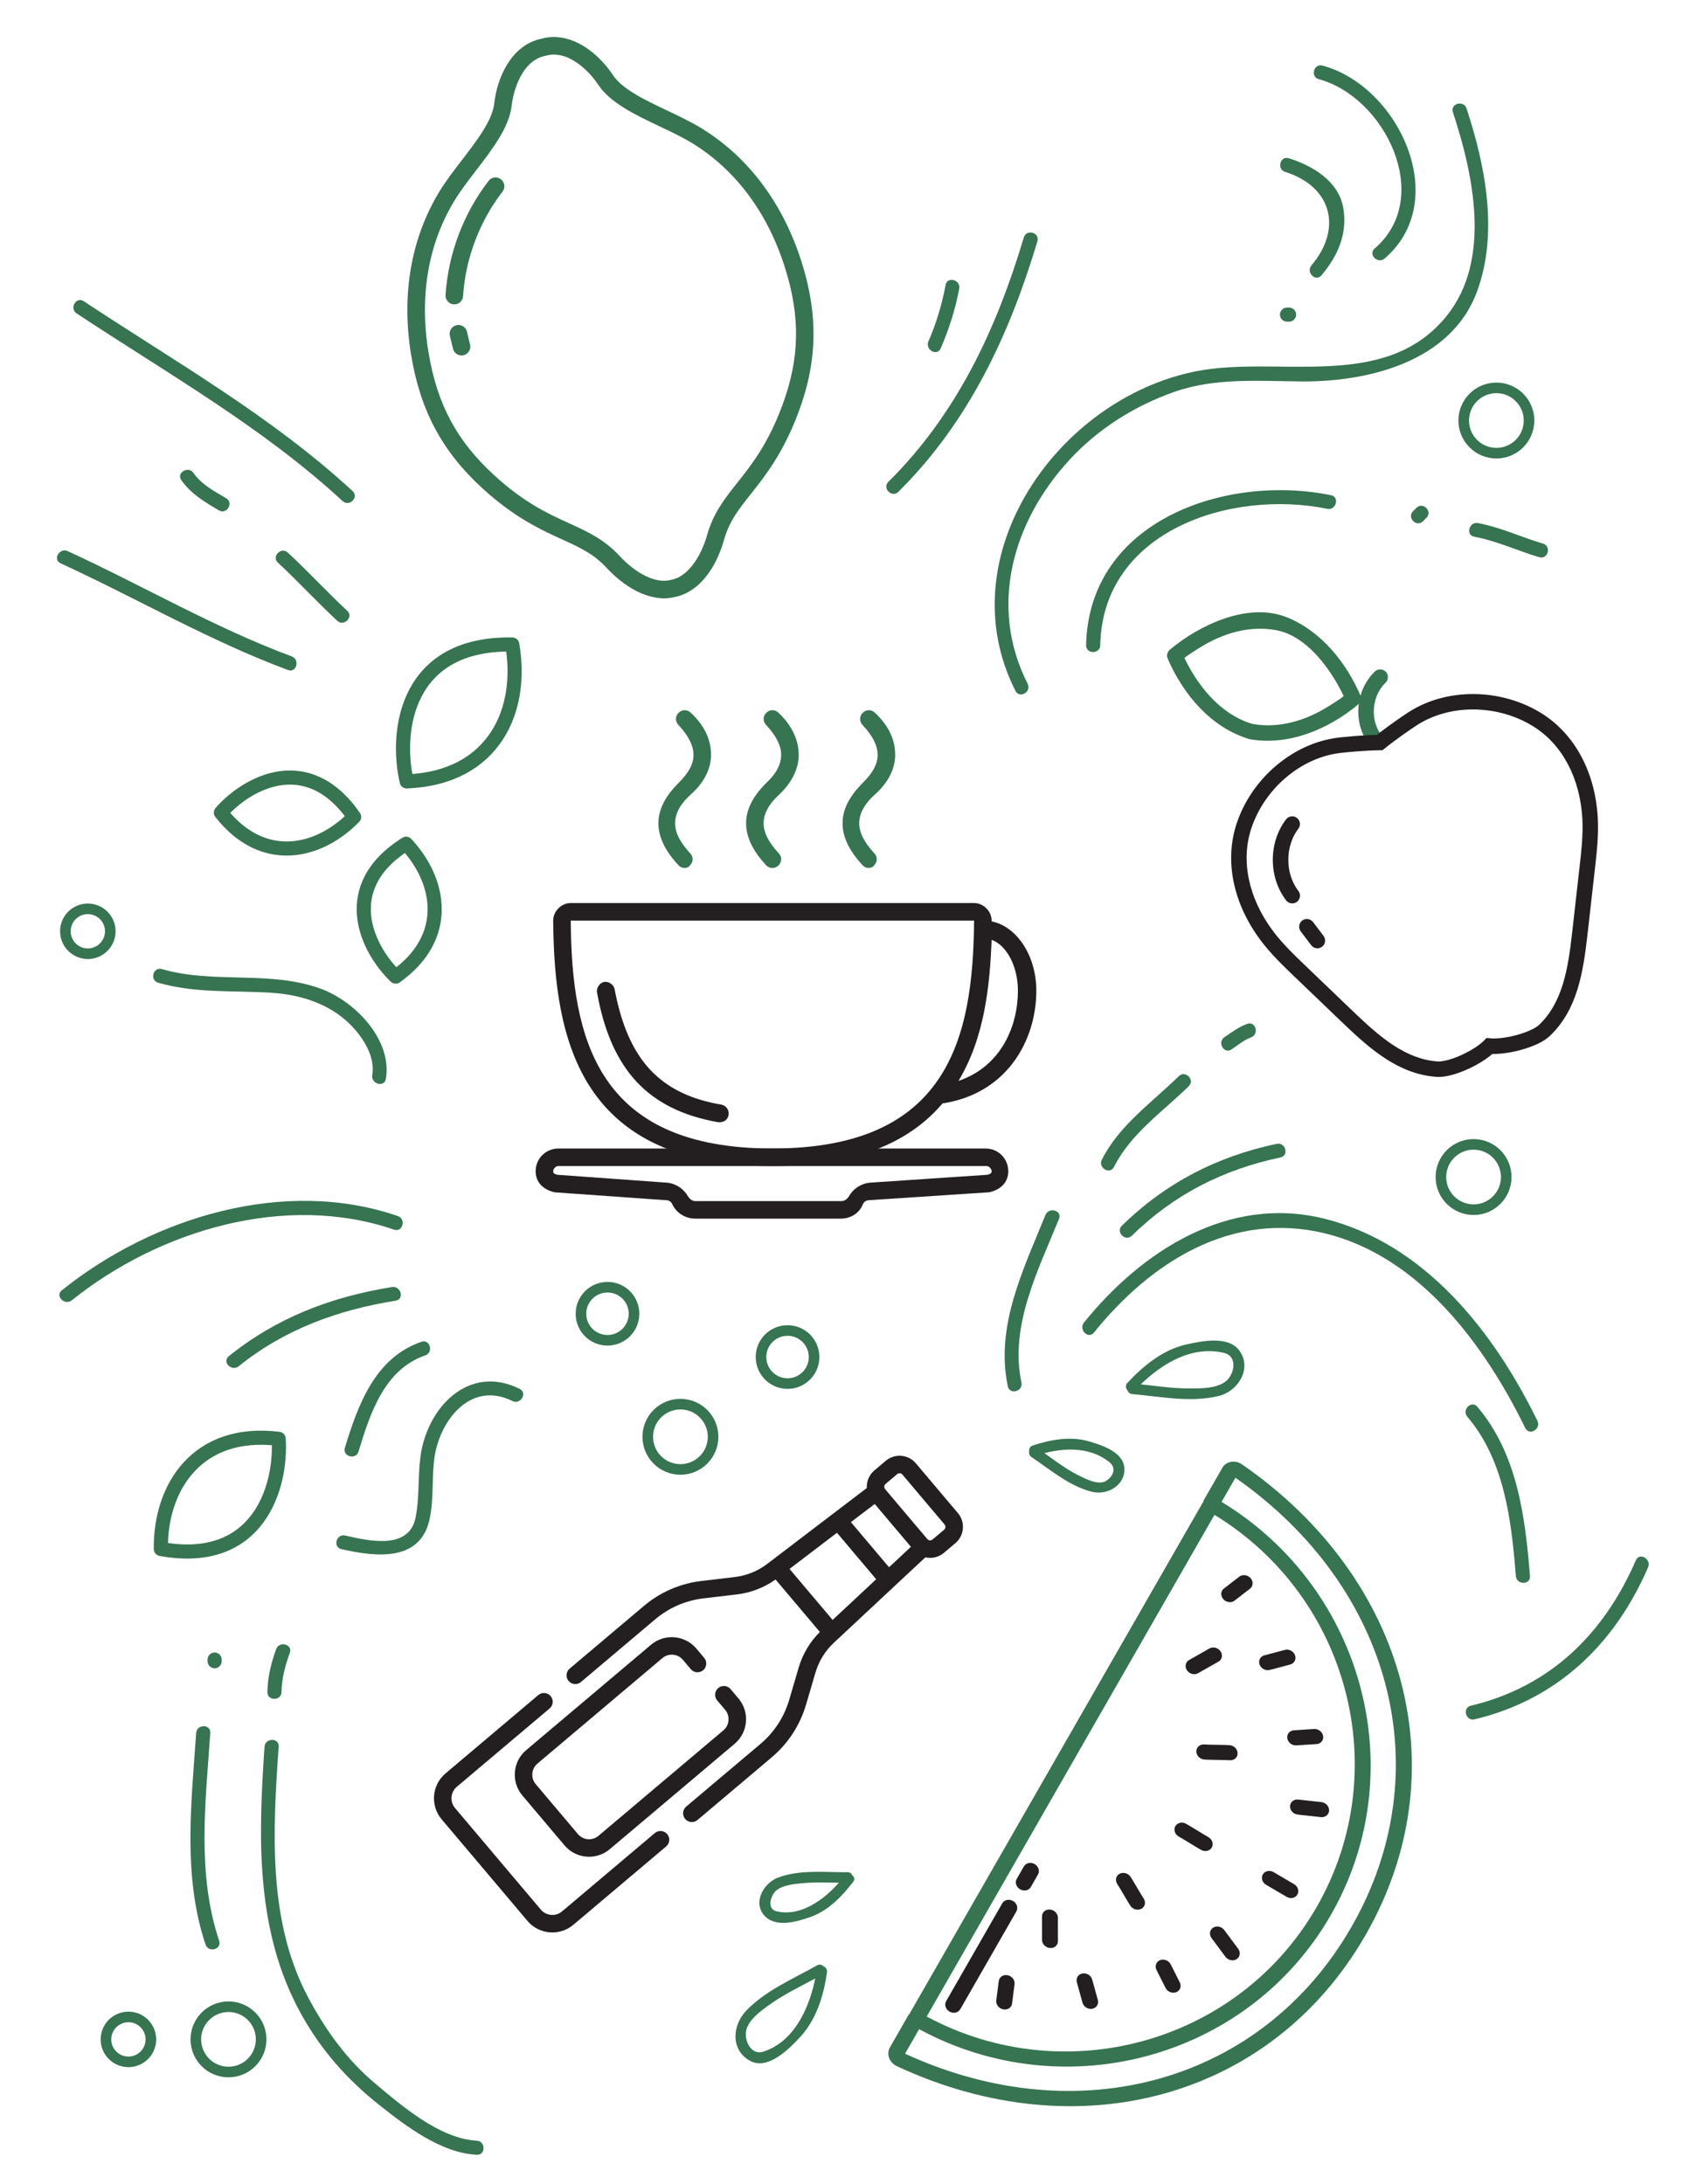 <?xml version="1.0" encoding="utf-8"?>
<!-- Generator: Adobe Illustrator 16.0.0, SVG Export Plug-In . SVG Version: 6.00 Build 0)  -->
<!DOCTYPE svg PUBLIC "-//W3C//DTD SVG 1.1//EN" "http://www.w3.org/Graphics/SVG/1.1/DTD/svg11.dtd">
<svg xmlns="http://www.w3.org/2000/svg" xmlns:xlink="http://www.w3.org/1999/xlink" version="1.1" id="Layer_1" x="0px" y="0px" width="337.875px" height="438.558px" viewBox="0 0 337.875 438.558" enable-background="new 0 0 337.875 438.558" xml:space="preserve">
<g>
	<g>
		<path fill="#231F20" d="M204.046,383.821l-11.269,19.652c-0.404,0.708-1.37,0.917-2.151,0.469    c-0.783-0.447-1.087-1.386-0.68-2.094l11.268-19.651c0.406-0.708,1.368-0.917,2.152-0.47    C204.147,382.175,204.451,383.113,204.046,383.821L204.046,383.821z"/>
		<path fill="#231F20" d="M208.387,376.408l-1.439,2.513c-0.406,0.707-1.367,0.919-2.15,0.472c-0.779-0.45-1.089-1.389-0.681-2.097    l1.439-2.51c0.406-0.708,1.37-0.919,2.15-0.469C208.49,374.764,208.793,375.703,208.387,376.408L208.387,376.408z"/>
		<path fill="#377451" d="M274.167,388.532c-18.714,32.634-57.415,43.476-94.122,26.368c-0.716-0.333-1.274-0.931-1.544-1.639    c-0.268-0.716-0.217-1.479,0.138-2.099l3.785-6.604l2.833,1.625l-3.565,6.217c34.985,16.07,71.797,5.628,89.642-25.494    c17.829-31.087,8.233-68.099-23.314-90.166l-3.579,6.241l-2.837-1.625l3.802-6.624c0.356-0.622,0.989-1.052,1.74-1.18    c0.748-0.129,1.547,0.056,2.196,0.504C282.649,317.087,292.859,355.935,274.167,388.532L274.167,388.532z"/>
		<path fill="#231F20" d="M248.716,392.942c-0.107,0.186-0.258,0.346-0.448,0.467c-0.699,0.453-1.702,0.246-2.238-0.461    c-0.479-0.633-0.949-1.269-1.418-1.906c-0.453-0.62-0.909-1.239-1.376-1.851c-0.533-0.707-0.394-1.648,0.304-2.097    c0.696-0.453,1.699-0.241,2.233,0.464c0.477,0.628,0.94,1.258,1.404,1.891c0.459,0.622,0.92,1.246,1.389,1.866    C248.952,391.827,248.992,392.462,248.716,392.942L248.716,392.942z"/>
		<path fill="#231F20" d="M260.462,380.435L260.462,380.435c-0.405,0.71-1.37,0.92-2.15,0.469c-0.7-0.399-1.389-0.807-2.078-1.217    c-0.676-0.402-1.352-0.802-2.032-1.193c-0.78-0.447-1.086-1.386-0.679-2.091V376.4c0.408-0.711,1.37-0.92,2.153-0.469    c0.694,0.399,1.384,0.804,2.072,1.217c0.676,0.399,1.354,0.802,2.035,1.193C260.563,378.789,260.869,379.727,260.462,380.435    L260.462,380.435z"/>
		<path fill="#231F20" d="M266.644,364.193c-0.275,0.482-0.839,0.772-1.477,0.694c-0.77-0.091-1.539-0.171-2.306-0.252    c-0.78-0.083-1.566-0.166-2.349-0.26c-0.883-0.107-1.566-0.863-1.531-1.697c0.035-0.831,0.777-1.421,1.657-1.316    c0.77,0.094,1.536,0.172,2.306,0.255c0.78,0.083,1.565,0.163,2.349,0.257c0.879,0.107,1.568,0.866,1.53,1.7    C266.815,363.799,266.748,364.011,266.644,364.193L266.644,364.193z"/>
		<path fill="#231F20" d="M236.836,399.449c-0.15,0.26-0.389,0.475-0.702,0.596c-0.794,0.308-1.751-0.078-2.143-0.855l-1.814-3.604    c-0.392-0.78-0.07-1.665,0.718-1.971c0.791-0.309,1.751,0.075,2.14,0.855l1.815,3.604    C237.085,398.545,237.063,399.052,236.836,399.449L236.836,399.449z"/>
		<path fill="#231F20" d="M265.464,349.525c-0.225,0.396-0.651,0.671-1.177,0.702l-4.026,0.255    c-0.872,0.057-1.687-0.576-1.821-1.415c-0.134-0.84,0.467-1.561,1.338-1.611l4.03-0.261c0.868-0.053,1.684,0.579,1.817,1.419    C265.679,348.946,265.617,349.262,265.464,349.525L265.464,349.525z"/>
		<path fill="#231F20" d="M220.273,402.69c-0.2,0.349-0.55,0.609-1.003,0.687c-0.853,0.147-1.729-0.402-1.952-1.23l-1.133-4.1    c-0.228-0.828,0.279-1.613,1.132-1.761c0.853-0.146,1.727,0.404,1.952,1.233l1.131,4.096    C220.509,402.004,220.448,402.384,220.273,402.69L220.273,402.69z"/>
		<path fill="#231F20" d="M259.898,333.589c-0.175,0.308-0.472,0.549-0.86,0.653l-4.11,1.092c-0.828,0.225-1.745-0.252-2.051-1.062    s0.12-1.642,0.949-1.866l4.107-1.094c0.828-0.22,1.748,0.255,2.051,1.064C260.146,332.806,260.103,333.241,259.898,333.589    L259.898,333.589z"/>
		<path fill="#231F20" d="M203.011,402.819c-0.297,0.518-0.929,0.805-1.606,0.673c-0.877-0.171-1.5-0.976-1.396-1.796l0.501-3.882    c0.102-0.821,0.901-1.349,1.774-1.178c0.877,0.172,1.502,0.977,1.395,1.797l-0.499,3.885    C203.154,402.5,203.096,402.668,203.011,402.819L203.011,402.819z"/>
		<path fill="#231F20" d="M251.29,318.626c-0.086,0.152-0.201,0.283-0.349,0.399l-3.097,2.394c-0.657,0.504-1.665,0.373-2.258-0.298    c-0.587-0.67-0.536-1.622,0.118-2.126l3.099-2.394c0.654-0.507,1.663-0.373,2.255,0.295    C251.518,317.417,251.587,318.106,251.29,318.626L251.29,318.626z"/>
		<path fill="#231F20" d="M229.681,382.776c-0.126,0.217-0.312,0.399-0.558,0.527c-0.743,0.392-1.729,0.107-2.207-0.635    c-0.461-0.729-0.904-1.482-1.347-2.239c-0.417-0.713-0.835-1.429-1.277-2.117c-0.475-0.743-0.26-1.66,0.482-2.052    c0.744-0.389,1.731-0.102,2.209,0.641c0.464,0.725,0.906,1.48,1.346,2.233c0.418,0.716,0.836,1.432,1.279,2.118    C229.927,381.754,229.935,382.331,229.681,382.776L229.681,382.776z"/>
		<path fill="#231F20" d="M243.273,370.998c-0.402,0.702-1.359,0.914-2.14,0.478c-0.77-0.432-1.533-0.903-2.298-1.373    c-0.724-0.445-1.45-0.89-2.18-1.303c-0.785-0.442-1.099-1.376-0.699-2.089c0.464-0.716,1.358-0.928,2.147-0.488    c0.764,0.432,1.53,0.901,2.295,1.373c0.724,0.442,1.453,0.891,2.18,1.301c0.785,0.442,1.099,1.381,0.699,2.088L243.273,370.998    L243.273,370.998z"/>
		<path fill="#231F20" d="M248.281,352.766c-0.26,0.453-0.772,0.74-1.372,0.705c-0.818-0.043-1.649-0.056-2.478-0.066    c-0.874-0.014-1.751-0.027-2.611-0.072c-0.882-0.049-1.617-0.768-1.644-1.604c-0.024-0.839,0.667-1.475,1.55-1.429    c0.817,0.045,1.648,0.056,2.477,0.069c0.877,0.011,1.754,0.024,2.611,0.069c0.885,0.049,1.617,0.768,1.642,1.604    C248.467,352.311,248.402,352.557,248.281,352.766L248.281,352.766z"/>
		<path fill="#231F20" d="M212.211,390.47c-0.268,0.464-0.8,0.751-1.419,0.702c-0.88-0.069-1.593-0.804-1.596-1.641l-0.003-4.7    c-0.005-0.839,0.714-1.455,1.595-1.383c0.879,0.069,1.595,0.804,1.596,1.641l0.003,4.7    C212.39,390.039,212.325,390.272,212.211,390.47L212.211,390.47z"/>
		<path fill="#231F20" d="M245.129,333.158c-0.118,0.203-0.29,0.38-0.516,0.509l-4.091,2.322c-0.724,0.418-1.719,0.158-2.22-0.571    c-0.499-0.729-0.312-1.657,0.415-2.07l4.089-2.324c0.729-0.413,1.722-0.158,2.223,0.571    C245.372,332.101,245.392,332.702,245.129,333.158L245.129,333.158z"/>
		<path fill="#377451" d="M186.044,404.934c27.81,14.952,62.645,5.282,78.308-22.03c15.665-27.316,6.416-62.267-20.537-78.715    L186.044,404.934L186.044,404.934z M267.186,384.529c-16.746,29.199-54.443,39.148-84.042,22.178    c-0.782-0.45-1.088-1.389-0.682-2.097l59.267-103.349c0.405-0.708,1.368-0.92,2.15-0.473    C273.478,317.762,283.932,355.327,267.186,384.529L267.186,384.529z"/>
	</g>
	<path fill="none" stroke="#377451" stroke-width="2.126" stroke-miterlimit="10" d="M21.272,409.524c0,2.491,2.018,4.51,4.507,4.51   c2.49,0,4.511-2.019,4.511-4.51c0-2.487-2.021-4.509-4.511-4.509C23.29,405.015,21.272,407.037,21.272,409.524z"/>
	<g>
		
			<path fill="none" stroke="#377451" stroke-width="2.835" stroke-linecap="round" stroke-linejoin="round" stroke-miterlimit="22.926" d="    M71.091,164.044c-9.357-13.489-21.449-6.909-26.747-0.866C52.721,173.873,63.93,171.392,71.091,164.044L71.091,164.044z"/>
	</g>
	<g>
		
			<path fill="none" stroke="#377451" stroke-width="2.835" stroke-linecap="round" stroke-linejoin="round" stroke-miterlimit="22.926" d="    M32.291,311.049c19.55,3.553,24.278-12.416,23.653-22.124C39.622,286.928,32.146,298.636,32.291,311.049L32.291,311.049z"/>
	</g>
	<circle fill="none" stroke="#377451" stroke-width="2.126" stroke-miterlimit="10" cx="295.831" cy="236.356" r="6.557"/>
	<path fill="none" stroke="#377451" stroke-width="2.126" stroke-miterlimit="10" d="M13.124,187.005   c0,2.491,2.019,4.511,4.508,4.511s4.508-2.02,4.508-4.511c0-2.487-2.019-4.507-4.508-4.507S13.124,184.518,13.124,187.005z"/>
	<g>
		<g>
			<path fill="#377451" d="M206.31,137.307c-7.908-15.588-2.97-32.63,8.43-45.006c5.696-6.186,13.032-10.792,20.933-13.583     c8.278-2.924,17.036-2.188,25.654-2.123c13.408,0.101,30.004-3.961,35.192-18.04c4.341-11.78,1.697-25.21-2.102-36.783     c-0.568-1.729-3.306-0.988-2.734,0.754c4.11,12.521,7.809,29.579-1.198,40.841c-12.335,15.422-33.896,7.919-50.36,11.184     c-27.816,5.516-49.969,37.169-36.262,64.187C204.689,140.368,207.135,138.933,206.31,137.307L206.31,137.307z"/>
		</g>
	</g>
	<g>
		<g>
			<path fill="#377451" d="M220.882,129.563c0.47-23.007,26.229-31.339,45.57-27.39c1.784,0.364,2.544-2.368,0.754-2.733     c-21.204-4.33-48.649,5.16-49.158,30.123C218.01,131.393,220.845,131.389,220.882,129.563L220.882,129.563z"/>
		</g>
	</g>
	<g>
		<g>
			<path fill="#377451" d="M277.981,51.908c13.586-11.704,2.78-34.624-12.468-38.738c-1.768-0.477-2.517,2.258-0.754,2.733     c13.285,3.584,23.162,23.71,11.218,34C274.59,51.098,276.604,53.094,277.981,51.908L277.981,51.908z"/>
		</g>
	</g>
	<g>
		<g>
			<path fill="#377451" d="M265.292,55.292c3.289-3.899,5.27-8.388,4.383-13.537c-0.929-5.394-6.172-8.474-10.925-9.977     c-1.748-0.553-2.49,2.184-0.754,2.733c9.37,2.964,11.554,11.353,5.292,18.777C262.117,54.675,264.112,56.691,265.292,55.292     L265.292,55.292z"/>
		</g>
	</g>
	<g>
		<g>
			<path fill="#377451" d="M180.355,98.758c14.108-13.988,22.291-31.49,27.913-50.319c0.524-1.756-2.211-2.501-2.732-0.754     c-5.49,18.384-13.408,35.41-27.185,49.068C177.052,98.042,179.057,100.046,180.355,98.758L180.355,98.758z"/>
		</g>
	</g>
	<g>
		<g>
			<path fill="#377451" d="M104.31,278.888c-10.201-5.059-18.591,3.726-19.901,13.626c-0.536,4.05-0.176,8.216-0.979,12.225     c-1.318,6.586-9.447,4.676-14.136,3.608c-1.78-0.404-2.536,2.328-0.754,2.734c7.042,1.602,15.981,2.614,17.756-6.253     c0.75-3.747,0.431-7.675,0.834-11.466c0.83-7.793,7.17-16.281,15.748-12.027C104.511,282.145,105.947,279.7,104.31,278.888     L104.31,278.888z"/>
		</g>
	</g>
	<g>
		<g>
			<path fill="#377451" d="M84.609,269.443c-9.3,3.173-12.748,12.646-15.368,21.288c-0.532,1.754,2.205,2.498,2.733,0.754     c2.287-7.544,5.171-16.505,13.389-19.308C87.083,271.59,86.344,268.851,84.609,269.443L84.609,269.443z"/>
		</g>
	</g>
	<g>
		<g>
			<path fill="#377451" d="M78.69,258.447c-12.149,1.96-23.126,6.119-32.766,13.897c-1.423,1.147,0.596,3.141,2.004,2.004     c9.225-7.442,19.917-11.297,31.516-13.167C81.245,260.89,80.478,258.159,78.69,258.447L78.69,258.447z"/>
		</g>
	</g>
	<g>
		<g>
			<path fill="#377451" d="M219.622,267.582c11.428-14.182,27.683-24.493,46.416-19.903c18.994,4.654,32.041,22.465,40.166,39.07     c0.803,1.642,3.248,0.204,2.447-1.432c-8.773-17.93-22.643-35.664-42.936-40.636c-19.132-4.688-36.525,6.534-48.098,20.896     C216.482,266.987,218.476,269.005,219.622,267.582L219.622,267.582z"/>
		</g>
	</g>
	<g>
		<g>
			<path fill="#377451" d="M227.233,248.13c8.451-8.267,18.281-13.27,29.824-15.705c1.788-0.378,1.029-3.11-0.754-2.734     c-11.993,2.531-22.301,7.853-31.074,16.436C223.921,247.406,225.927,249.41,227.233,248.13L227.233,248.13z"/>
		</g>
	</g>
	<g>
		<g>
			<path fill="#377451" d="M294.584,284.498c7.473,8.788,8.852,20.91,9.735,31.983c0.145,1.81,2.979,1.823,2.834,0     c-0.951-11.918-2.546-24.558-10.565-33.987C295.402,281.099,293.407,283.114,294.584,284.498L294.584,284.498z"/>
		</g>
	</g>
	<g>
		<g>
			<path fill="#377451" d="M223.648,234.318c3.351-6.688,9.787-11.08,15.005-16.204c1.306-1.282-0.699-3.286-2.004-2.004     c-5.399,5.303-11.98,9.854-15.448,16.776C220.385,234.516,222.83,235.952,223.648,234.318L223.648,234.318z"/>
		</g>
	</g>
	<g>
		<g>
			<path fill="#377451" d="M247.246,210.723c1.234-0.829,2.479-1.884,3.89-2.395c1.705-0.617,0.97-3.357-0.754-2.733     c-1.679,0.607-3.099,1.694-4.567,2.681C244.307,209.289,245.724,211.745,247.246,210.723L247.246,210.723z"/>
		</g>
	</g>
	<g>
		<g>
			<path fill="#377451" d="M258.794,61.761c-0.141,0-0.28,0-0.421,0c-0.772,0-1.417,0.645-1.417,1.417s0.645,1.417,1.417,1.417     c0.141,0,0.28,0,0.421,0c0.772,0,1.417-0.645,1.417-1.417S259.566,61.761,258.794,61.761L258.794,61.761z"/>
		</g>
	</g>
	<g>
		<g>
			<path fill="#377451" d="M188.84,69.972c1.677-3.861,2.959-7.857,3.728-11.999c0.332-1.787-2.399-2.549-2.732-0.754     c-0.723,3.887-1.867,7.695-3.442,11.322C185.672,70.2,188.113,71.645,188.84,69.972L188.84,69.972z"/>
		</g>
	</g>
	<g>
		<g>
			<path fill="#377451" d="M77.471,216.643c1.311-7.849-6.229-15.634-13.164-18.134c-10.269-3.703-21.407-0.884-31.803-3.908     c-1.759-0.512-2.505,2.224-0.754,2.733c7.29,2.121,14.869,1.558,22.363,1.993c4.612,0.268,8.95,1.316,12.897,3.759     c3.947,2.442,8.552,7.857,7.727,12.803C74.439,217.676,77.17,218.442,77.471,216.643L77.471,216.643z"/>
		</g>
	</g>
	<circle fill="none" stroke="#377451" stroke-width="2.126" stroke-miterlimit="10" cx="45.87" cy="409.519" r="6.556"/>
	<g>
		<g>
			<path fill="#377451" d="M95.706,429.862c-7.394-0.379-15.096-7.021-20.461-11.54c-5.665-4.771-9.906-10.709-13.375-17.221     c-8.179-15.352-7.086-33.569-5.927-50.354c0.126-1.825-2.709-1.813-2.835,0c-1.272,18.417-1.839,37.174,7.398,53.775     c4.019,7.222,9.188,13.059,15.637,18.175c5.386,4.273,12.395,9.631,19.563,9.998C97.533,432.79,97.524,429.955,95.706,429.862     L95.706,429.862z"/>
		</g>
	</g>
	<g>
		<g>
			<path fill="#377451" d="M43.994,389.72c-4.504-13.462-2.733-27.84-1.779-41.718c0.125-1.825-2.71-1.813-2.835,0     c-0.971,14.137-2.706,28.762,1.881,42.472C41.838,392.198,44.576,391.458,43.994,389.72L43.994,389.72z"/>
		</g>
	</g>
	<g>
		<g>
			<path fill="#377451" d="M56.516,339.766c0.048-2.731,0.731-5.308,1.665-7.859c0.629-1.721-2.111-2.456-2.733-0.754     c-1.02,2.787-1.714,5.635-1.767,8.613C53.648,341.595,56.483,341.592,56.516,339.766L56.516,339.766z"/>
		</g>
	</g>
	<g>
		<g>
			<path fill="#377451" d="M44.504,333.589c0-0.114,0-0.229,0-0.344c0-0.772-0.645-1.417-1.417-1.417s-1.417,0.645-1.417,1.417     c0,0.114,0,0.229,0,0.344c0,0.772,0.645,1.417,1.417,1.417S44.504,334.362,44.504,333.589L44.504,333.589z"/>
		</g>
	</g>
	<g>
		<g>
			<path fill="#377451" d="M296.041,345.251c16.569-3.955,28.129-15.082,34.82-30.508c0.72-1.659-1.722-3.104-2.447-1.432     c-6.414,14.788-17.203,25.405-33.127,29.205C293.51,342.942,294.264,345.675,296.041,345.251L296.041,345.251z"/>
		</g>
	</g>
	<g>
		<g>
			<path fill="#377451" d="M285.684,104.666c0.229-0.229,0.458-0.457,0.687-0.686c1.294-1.293-0.71-3.298-2.004-2.005     c-0.229,0.229-0.458,0.458-0.687,0.687C282.386,103.955,284.39,105.959,285.684,104.666L285.684,104.666z"/>
		</g>
	</g>
	<g>
		<g>
			<path fill="#377451" d="M295.973,107.776c4.495,0.839,8.673,2.822,13.041,4.118c1.757,0.521,2.502-2.215,0.754-2.733     c-4.368-1.296-8.546-3.279-13.041-4.118C294.94,104.709,294.178,107.44,295.973,107.776L295.973,107.776z"/>
		</g>
	</g>
	<g>
		<g>
			<path fill="#377451" d="M58.563,131.81c-15.553-5.784-29.913-14.221-44.96-21.134c-1.649-0.758-3.09,1.685-1.431,2.447     c15.273,7.017,29.851,15.549,45.637,21.42C59.527,135.182,60.261,132.441,58.563,131.81L58.563,131.81z"/>
		</g>
	</g>
	<g>
		<g>
			<path fill="#377451" d="M69.708,122.651c-4.073-3.789-7.84-7.889-11.913-11.678c-1.336-1.243-3.345,0.757-2.004,2.004     c4.073,3.79,7.839,7.889,11.913,11.678C69.04,125.898,71.049,123.898,69.708,122.651L69.708,122.651z"/>
		</g>
	</g>
	<g>
		<g>
			<path fill="#377451" d="M70.782,98.614C54.535,83.595,35.167,72.641,16.813,60.488c-1.529-1.013-2.947,1.443-1.431,2.447     c18.152,12.019,37.328,22.831,53.396,37.683C70.118,101.856,72.127,99.857,70.782,98.614L70.782,98.614z"/>
		</g>
	</g>
	<g>
		<g>
			<path fill="#377451" d="M45.386,100.039c-2.358-1.378-4.944-2.765-6.538-5.06c-1.034-1.49-3.493-0.075-2.447,1.431     c1.899,2.736,4.731,4.427,7.554,6.077C45.537,103.411,46.962,100.96,45.386,100.039L45.386,100.039z"/>
		</g>
	</g>
	<g>
		<g>
			<path fill="#377451" d="M205.06,277.619c-2.413-11.439,3.371-22.56,7.549-32.878c0.687-1.695-2.056-2.425-2.732-0.754     c-4.424,10.925-10.098,22.309-7.551,34.386C202.703,280.161,205.436,279.402,205.06,277.619L205.06,277.619z"/>
		</g>
	</g>
	<g>
		<path fill="#231F20" d="M111.937,235.908l22.006,1.584c1.759,0.174,3.343,1.231,4.224,2.814c0.353,0.53,0.881,0.883,1.409,0.883    h29.398c0.528,0,1.056-0.353,1.407-0.883c0.88-1.583,2.464-2.641,4.225-2.814l23.589-1.584c0.88-0.178,0.88-0.529,0.88-0.705    c0-0.529-0.528-1.056-1.057-1.056h-85.903c-0.528,0-1.056,0.526-1.056,1.056C111.057,235.378,111.057,235.73,111.937,235.908    L111.937,235.908z M168.796,244.708h-29.221c-1.937,0-3.697-1.057-4.576-2.815c-0.177-0.529-0.706-0.882-1.233-0.882    l-22.356-1.583c-2.465-0.527-3.873-2.113-3.873-4.225c0-2.639,2.113-4.577,4.577-4.577h85.729c2.642,0,4.577,2.112,4.577,4.577    c0,2.111-1.41,3.697-3.874,4.225h-0.176l-23.939,1.583c-0.529,0-1.058,0.353-1.234,0.882    C172.493,243.651,170.732,244.708,168.796,244.708L168.796,244.708z"/>
		<path fill="#377451" d="M155.066,174.296c-0.528,0-0.882-0.176-1.233-0.528c-2.641-2.817-4.048-5.635-4.048-8.451    s1.408-5.457,4.048-8.097c1.936-1.761,2.992-3.696,2.992-5.633c0-1.936-1.056-3.872-2.992-5.985c-0.705-0.705-0.705-1.759,0-2.464    c0.352-0.351,0.791-0.527,1.228-0.529h0.008c0.439,0.001,0.876,0.178,1.228,0.529c2.818,2.64,4.051,5.632,4.051,8.449    c0,2.818-1.41,5.633-4.051,8.098c-1.934,1.759-2.991,3.696-2.991,5.632c0,1.938,1.057,3.873,2.991,5.986    c0.706,0.703,0.706,1.76,0,2.465C155.946,174.12,155.595,174.296,155.066,174.296L155.066,174.296z"/>
		<path fill="#377451" d="M174.43,174.296c-0.529,0-0.881-0.176-1.234-0.528c-2.641-2.817-4.046-5.635-4.046-8.451    s1.406-5.457,4.046-8.097c1.938-1.937,2.995-3.696,2.995-5.633c0-1.936-1.057-3.872-2.995-5.985c-0.702-0.705-0.702-1.759,0-2.464    c0.354-0.351,0.791-0.527,1.228-0.529h0.01c0.438,0.001,0.878,0.178,1.229,0.529c2.814,2.64,4.048,5.456,4.048,8.449    c0,2.818-1.408,5.633-4.225,8.098c-1.937,1.759-2.992,3.696-2.992,5.632c0,1.938,1.056,3.873,2.992,5.986    c0.705,0.703,0.705,1.76,0,2.465C175.308,174.12,174.779,174.296,174.43,174.296L174.43,174.296z"/>
		<path fill="#377451" d="M137.463,174.296c-0.528,0-0.879-0.176-1.233-0.528c-2.638-2.817-4.048-5.635-4.048-8.451    s1.41-5.457,4.048-8.097c1.937-1.937,2.995-3.696,2.995-5.633c0-1.936-1.058-3.872-2.995-5.985c-0.703-0.705-0.703-1.759,0-2.464    c0.351-0.351,0.788-0.527,1.228-0.529h0.011c0.437,0.001,0.876,0.178,1.227,0.529c2.816,2.64,4.047,5.456,4.047,8.449    c0,2.818-1.408,5.633-4.223,8.098c-1.936,1.759-2.992,3.696-2.992,5.632c0,1.938,1.057,3.873,2.992,5.986    c0.705,0.703,0.705,1.76,0,2.465C138.342,174.12,137.814,174.296,137.463,174.296L137.463,174.296z"/>
		<path fill="#231F20" d="M114.579,184.858c0.176,23.764,5.282,45.768,40.488,45.768c35.204,0,40.31-22.003,40.486-45.768H114.579    L114.579,184.858z M155.066,234.147c-38.376,0-43.833-24.822-44.009-49.289c0-0.881,0.353-1.761,1.056-2.465    c0.705-0.704,1.584-1.056,2.465-1.056h80.974c0.881,0,1.759,0.352,2.464,1.056s1.057,1.584,1.057,2.465    C198.897,209.325,193.439,234.147,155.066,234.147L155.066,234.147z"/>
		<path fill="#231F20" d="M199.073,188.729c-0.352,9.154-1.408,19.716-6.689,28.343c8.803-2.993,11.971-11.268,11.971-18.131    C204.354,194.011,202.064,189.786,199.073,188.729L199.073,188.729z M184.287,222.177l2.817-3.346    c7.215-8.978,8.448-21.827,8.625-32.213v-1.233l1.407-0.527h0.353c5.809,0,10.561,6.337,10.561,14.083    c0,10.032-5.985,20.946-19.363,22.707L184.287,222.177L184.287,222.177z"/>
		<path fill="#231F20" d="M144.503,225.345c-0.175,0-0.175,0-0.351,0c-13.907-2.466-21.478-10.385-24.292-26.054    c-0.178-0.879,0.527-1.936,1.408-2.112c0.88-0.175,1.937,0.529,2.111,1.409c2.641,14.082,8.977,21.124,21.475,23.236    c0.882,0.176,1.584,1.055,1.41,2.111C146.087,224.818,145.382,225.345,144.503,225.345L144.503,225.345z"/>
	</g>
	<g>
		<path fill="#231F20" d="M161.817,342.316l1.89-6.442c0.673-2.295,1.952-4.368,3.696-5.998l18.374-17.158    c1.266,0.292,2.649,0.011,3.716-0.894l2.309-1.951c1.802-1.521,2.032-4.226,0.51-6.027l-8.448-10.003    c-1.524-1.802-4.229-2.032-6.03-0.51l-2.306,1.949c-1.069,0.904-1.579,2.218-1.507,3.518l-19.99,15.239    c-1.899,1.45-4.157,2.362-6.53,2.644l-6.67,0.786c-4.279,0.504-8.276,2.235-11.569,5.019l-14.901,12.582    c-0.742,0.627-0.833,1.737-0.209,2.479c0.627,0.74,1.737,0.834,2.478,0.207l14.902-12.585c2.763-2.332,6.122-3.786,9.712-4.212    l6.667-0.788c2.809-0.33,5.488-1.362,7.789-2.997l8.893,10.533c-1.995,1.995-3.464,4.461-4.26,7.175l-1.89,6.442    c-1.02,3.47-3.019,6.539-5.78,8.869l-14.904,12.585c-0.74,0.624-0.834,1.737-0.208,2.477c0.629,0.743,1.736,0.834,2.476,0.21    l14.904-12.585C158.222,350.099,160.598,346.447,161.817,342.316L161.817,342.316z M182.874,310.613l-4.393,4.104l-7.656-9.063    l4.785-3.646L182.874,310.613z M168.027,307.79l7.878,9.335l-8.75,8.169l-8.65-10.244L168.027,307.79z M180.104,296.019    c0.32-0.268,0.802-0.228,1.072,0.092l8.445,10.006c0.271,0.318,0.233,0.799-0.089,1.069l-2.311,1.949    c-0.319,0.271-0.799,0.23-1.067-0.089l-8.45-10.006c-0.271-0.318-0.23-0.799,0.091-1.069L180.104,296.019z M180.104,296.019"/>
		<path fill="#231F20" d="M133.942,368.3c-0.625-0.742-1.732-0.836-2.476-0.212l-18.626,15.732    c-1.276,1.078-3.188,0.917-4.266-0.359L91.35,363.067c-1.077-1.276-0.916-3.19,0.358-4.269l18.63-15.729    c0.74-0.627,0.834-1.734,0.209-2.477c-0.63-0.743-1.738-0.834-2.48-0.21l-18.625,15.732c-2.757,2.325-3.104,6.462-0.777,9.218    l17.224,20.397c2.326,2.759,6.461,3.104,9.219,0.777l18.628-15.729C134.476,370.15,134.571,369.041,133.942,368.3L133.942,368.3z     M133.942,368.3"/>
		<path fill="#231F20" d="M137.104,333.307l1.582,1.874c0.625,0.743,1.737,0.837,2.478,0.209c0.743-0.63,0.836-1.737,0.209-2.479    l-1.582-1.871c-2.292-2.716-6.371-3.063-9.086-0.767l-25.076,21.175c-2.716,2.292-3.059,6.37-0.767,9.086l8.472,10.029    c2.293,2.719,6.367,3.06,9.083,0.765l25.077-21.173c2.717-2.292,3.058-6.37,0.766-9.086l-1.593-1.888    c-0.627-0.742-1.734-0.833-2.477-0.206c-0.743,0.625-0.835,1.737-0.209,2.478l1.595,1.885c1.039,1.233,0.882,3.088-0.352,4.129    l-25.076,21.178c-1.236,1.043-3.088,0.885-4.127-0.349l-8.471-10.03c-1.044-1.233-0.888-3.089,0.349-4.129l25.077-21.178    C134.208,331.918,136.061,332.074,137.104,333.307L137.104,333.307z M137.104,333.307"/>
	</g>
	<g>
		<path fill="#377451" d="M91.622,61.076l-0.528,0.041c-0.97-0.063-1.707-0.903-1.646-1.871c0.523-8.247,3.595-16.388,8.649-22.931    c0.599-0.772,1.7-0.917,2.472-0.314c0.772,0.593,0.914,1.7,0.316,2.468c-4.622,5.992-7.436,13.449-7.921,21    C92.92,60.262,92.352,60.896,91.622,61.076L91.622,61.076z"/>
		<path fill="#377451" d="M93.071,71.325c-0.948,0.224-1.902-0.356-2.13-1.306l-0.621-2.582c-0.228-0.949,0.353-1.901,1.299-2.126    c0.948-0.232,1.903,0.351,2.131,1.299l0.617,2.585C94.598,70.144,94.014,71.096,93.071,71.325L93.071,71.325z"/>
		<path fill="#377451" d="M109.215,11.273c-4.373,1.051-6.136,6.732-6.491,9.926c-0.485,4.35-3.876,8.769-7.166,13.044    c-1.515,1.975-3.083,4.018-4.252,5.934c-5.34,8.7-7.161,19.29-5.272,30.627c1.728,10.391,5.671,17.757,13.192,24.64    c6.044,5.538,10.815,7.711,15.027,9.634c3.761,1.719,7.016,3.201,10.116,6.544c3.419,3.685,7.313,5.546,10.169,4.86l0.586-0.142    c2.816-0.679,5.508-4.197,6.857-8.956c1.243-4.389,3.461-7.19,6.029-10.431c2.875-3.63,6.132-7.74,8.998-15.419    c3.564-9.551,3.724-17.905,0.532-27.944c-3.479-10.955-9.921-19.556-18.626-24.874c-1.922-1.169-4.247-2.275-6.501-3.345    c-4.866-2.313-9.901-4.705-12.313-8.359c-1.769-2.681-5.927-6.937-10.294-5.883l-0.213,0.057L109.215,11.273L109.215,11.273z     M135.952,119.768l-0.594,0.146c-4.145,0.994-9.223-1.206-13.575-5.889c-2.621-2.829-5.433-4.113-8.999-5.734    c-4.223-1.933-9.478-4.333-15.943-10.245c-8.037-7.355-12.447-15.579-14.286-26.662c-2.029-12.188-0.045-23.616,5.739-33.047    c1.275-2.075,2.899-4.188,4.476-6.237c2.983-3.895,6.075-7.923,6.445-11.292c0.57-5.098,3.309-11.55,9.169-12.96l0.383-0.084    l0.209-0.06c5.866-1.417,11.244,3.086,14.07,7.367c1.863,2.837,6.45,5.013,10.882,7.118c2.331,1.109,4.744,2.251,6.818,3.521    c9.448,5.764,16.412,15.04,20.156,26.816c3.398,10.705,3.22,20.027-0.595,30.243c-3.057,8.203-6.649,12.734-9.53,16.375    c-2.431,3.069-4.355,5.496-5.405,9.199C143.636,114.502,140.113,118.766,135.952,119.768L135.952,119.768z"/>
	</g>
	<g>
		<path fill="#377451" d="M250.858,148.431c7.804,1.387,15.745-1.951,21.732-6.904c0.515-0.424,0.85-1.131,0.563-1.796    c-2.866-6.661-7.837-12.889-14.636-15.708c-7.802-3.228-17.548,1.371-23.563,6.351c-0.513,0.422-0.85,1.133-0.566,1.796    C237.525,139.453,243.091,146.111,250.858,148.431c1.922,0.574,2.461-2.495,0.563-3.061c-6.633-1.976-11.33-8.044-14.067-14.164    c0.512,1.144-1.281,2.213,0.233,1.044c1.059-0.815,2.193-1.53,3.327-2.233c4.573-2.836,9.842-4.445,15.209-3.489    c6.526,1.162,11.54,8.518,14.067,14.164c-0.512-1.141,1.285-2.212-0.232-1.043c-1.06,0.815-2.193,1.528-3.327,2.233    c-4.577,2.838-9.845,4.445-15.21,3.488C249.442,145.02,248.888,148.078,250.858,148.431L250.858,148.431z"/>
		<path fill="#377451" d="M276.362,149.667c-0.648,0.237-1.399,0.014-1.807-0.582c-2.976-4.336-2.335-10.59,1.456-14.237    c0.616-0.594,1.601-0.577,2.195,0.042c0.593,0.618,0.574,1.599-0.043,2.194c-2.684,2.578-3.152,7.177-1.051,10.247    c0.482,0.707,0.306,1.671-0.402,2.157L276.362,149.667L276.362,149.667z"/>
		<g>
			<path fill="#231F20" d="M259.96,181.318c-0.616,0.224-1.335,0.033-1.756-0.515c-3.566-4.634-3.574-11.631-0.014-16.272     c0.523-0.682,1.496-0.81,2.175-0.288c0.678,0.522,0.81,1.496,0.286,2.174c-2.686,3.507-2.681,8.995,0.014,12.495     c0.521,0.68,0.395,1.654-0.284,2.175C260.25,181.186,260.11,181.264,259.96,181.318L259.96,181.318z"/>
			<path fill="#231F20" d="M265.003,190.334c-0.622,0.225-1.346,0.032-1.764-0.524l-2.11-2.787     c-0.515-0.687-0.381-1.657,0.306-2.173c0.679-0.515,1.654-0.385,2.172,0.303l2.109,2.786c0.516,0.684,0.379,1.656-0.305,2.173     L265.003,190.334L265.003,190.334z"/>
			<path fill="#231F20" d="M298.444,208.428l0.739,0.074c1.697,0.169,4.525-0.304,6.874-1.154c1.325-0.479,2.392-1.043,2.923-1.547     c4.708-4.472,5.82-11.244,6.625-18.378l1.504-13.333c0.359-3.188,0.729-6.479,0.561-9.644c-0.445-8.2-4.041-14.978-9.866-18.594     c-7.078-4.391-16.609-4.569-23.334-0.237c-1.311,0.844-4.238,2.866-6.509,4.698l-0.413,0.335l-0.536,0.006     c-2.917,0.046-6.462,0.363-8.009,0.552c-7.938,0.975-15.15,7.209-17.783,15.11c-2.163,6.503-0.59,14.013,4.313,20.603     c1.891,2.541,4.285,4.834,6.596,7.056l9.687,9.284c5.183,4.969,10.368,9.464,16.848,9.889c0.732,0.047,1.912-0.2,3.239-0.68     c2.349-0.851,4.823-2.295,6.021-3.509L298.444,208.428L298.444,208.428z M307.111,210.268c-2.525,0.912-5.375,1.424-7.507,1.369     c-1.605,1.408-4.12,2.836-6.646,3.751c-1.232,0.443-3.011,0.953-4.496,0.856c-7.52-0.491-13.183-5.363-18.797-10.743     l-9.684-9.286c-2.405-2.308-4.893-4.696-6.938-7.442c-5.518-7.415-7.255-15.957-4.767-23.435     c2.997-9.004,11.252-16.097,20.352-17.212c1.1-0.133,4.533-0.481,7.805-0.562c2.563-2.029,5.426-3.958,6.356-4.559     c7.703-4.966,18.591-4.792,26.652,0.213c6.694,4.156,10.826,11.834,11.327,21.061c0.183,3.421-0.201,6.846-0.573,10.16     l-1.507,13.332c-0.871,7.727-2.104,15.092-7.571,20.279C310.034,209.076,308.343,209.823,307.111,210.268L307.111,210.268z"/>
		</g>
	</g>
	<g>
		
			<path fill="none" stroke="#377451" stroke-width="2.835" stroke-linecap="round" stroke-linejoin="round" stroke-miterlimit="22.926" d="    M102.838,129.422c-21.292-0.38-23.533,17.333-21.192,27.49C99.254,156.208,105.14,142.53,102.838,129.422L102.838,129.422z"/>
	</g>
	<g>
		
			<path fill="none" stroke="#377451" stroke-width="2.835" stroke-linecap="round" stroke-linejoin="round" stroke-miterlimit="22.926" d="    M81.532,169.432c-13.905,8.725-7.889,21.107-2.098,26.678C90.504,188.235,88.543,176.924,81.532,169.432L81.532,169.432z"/>
	</g>
	<circle fill="none" stroke="#377451" stroke-width="2.126" stroke-miterlimit="10" cx="300.408" cy="84.445" r="6.556"/>
	<circle fill="none" stroke="#377451" stroke-width="2.126" stroke-miterlimit="10" cx="136.599" cy="288.518" r="6.557"/>
	<circle fill="none" stroke="#377451" stroke-width="2.126" stroke-miterlimit="10" cx="158.105" cy="272.503" r="5.328"/>
	<circle fill="none" stroke="#377451" stroke-width="2.126" stroke-miterlimit="10" cx="121.958" cy="263.81" r="5.328"/>
	<g>
		<g>
			<path fill="#377451" d="M79.863,244.189c-22.788-7.841-49.195,0.263-67.447,14.911c-1.426,1.145,0.593,3.137,2.004,2.004     c17.491-14.037,42.904-21.678,64.689-14.181C80.843,247.519,81.581,244.781,79.863,244.189L79.863,244.189z"/>
		</g>
	</g>
	<g>
		<g>
			<path fill="#377451" d="M169.457,376.794c-2.962,3.859-8.211,8.284-13.573,7.005c-2.095-0.499-1.096-3.436,0.078-4.285     c1.426-1.032,3.574-1.209,5.255-1.366c2.974-0.277,5.97-0.043,8.949-0.068c1.37-0.013,1.371-2.139,0-2.127     c-4.625,0.041-9.551-0.57-13.982,1.082c-2.785,1.039-5.111,4.891-2.777,7.57c2.256,2.59,6.549,1.297,9.294,0.337     c3.58-1.253,6.321-4.117,8.591-7.075C172.128,376.78,170.279,375.722,169.457,376.794L169.457,376.794z"/>
		</g>
	</g>
	<g>
		<g>
			<path fill="#377451" d="M163.976,395.509c-0.928,6.321-3.97,14.395-10.82,16.5c-2.395,0.736-3.772-2.307-3.362-4.234     c0.472-2.222,2.988-3.997,4.692-5.221c3.32-2.385,7.083-4.061,10.629-6.064c1.193-0.675,0.122-2.512-1.073-1.836     c-4.861,2.747-10.214,4.971-14.169,9.036c-2.837,2.917-3.303,7.907,0.696,10.135c3.577,1.993,7.956-2.479,10.085-4.792     c3.25-3.528,4.684-8.271,5.372-12.959C166.223,394.734,164.174,394.157,163.976,395.509L163.976,395.509z"/>
		</g>
	</g>
	<g>
		<g>
			<path fill="#377451" d="M207.9,292.315c4.837-1.583,10.599-2.11,14.844,1.321c1.435,1.159,0.753,2.779-0.609,3.693     c-1.546,1.038-4.194-0.357-5.566-1.04c-3.012-1.497-5.64-3.673-8.419-5.542c-1.141-0.768-2.203,1.075-1.072,1.836     c3.81,2.563,7.449,5.723,11.969,6.944c3.147,0.852,6.957-1.211,6.667-4.811c-0.258-3.189-4.655-4.579-7.171-5.3     c-3.686-1.055-7.617-0.327-11.206,0.847C206.039,290.689,206.594,292.743,207.9,292.315L207.9,292.315z"/>
		</g>
	</g>
	<g>
		<g>
			<path fill="#377451" d="M227.829,279.206c4.459-4.774,10.936-9.16,17.859-7.55c2.912,0.677,2.149,4.448,0.277,5.816     c-1.876,1.37-4.746,1.314-6.957,1.338c-3.921,0.043-7.813-0.657-11.707-0.998c-1.366-0.12-1.354,2.007,0,2.125     c5.755,0.505,11.675,1.771,17.396,0.373c3.854-0.942,6.705-5.479,4.135-9.075c-2.196-3.072-7.607-1.944-10.646-1.265     c-4.724,1.058-8.607,4.248-11.861,7.731C225.391,278.703,226.892,280.209,227.829,279.206L227.829,279.206z"/>
		</g>
	</g>
</g>
</svg>
